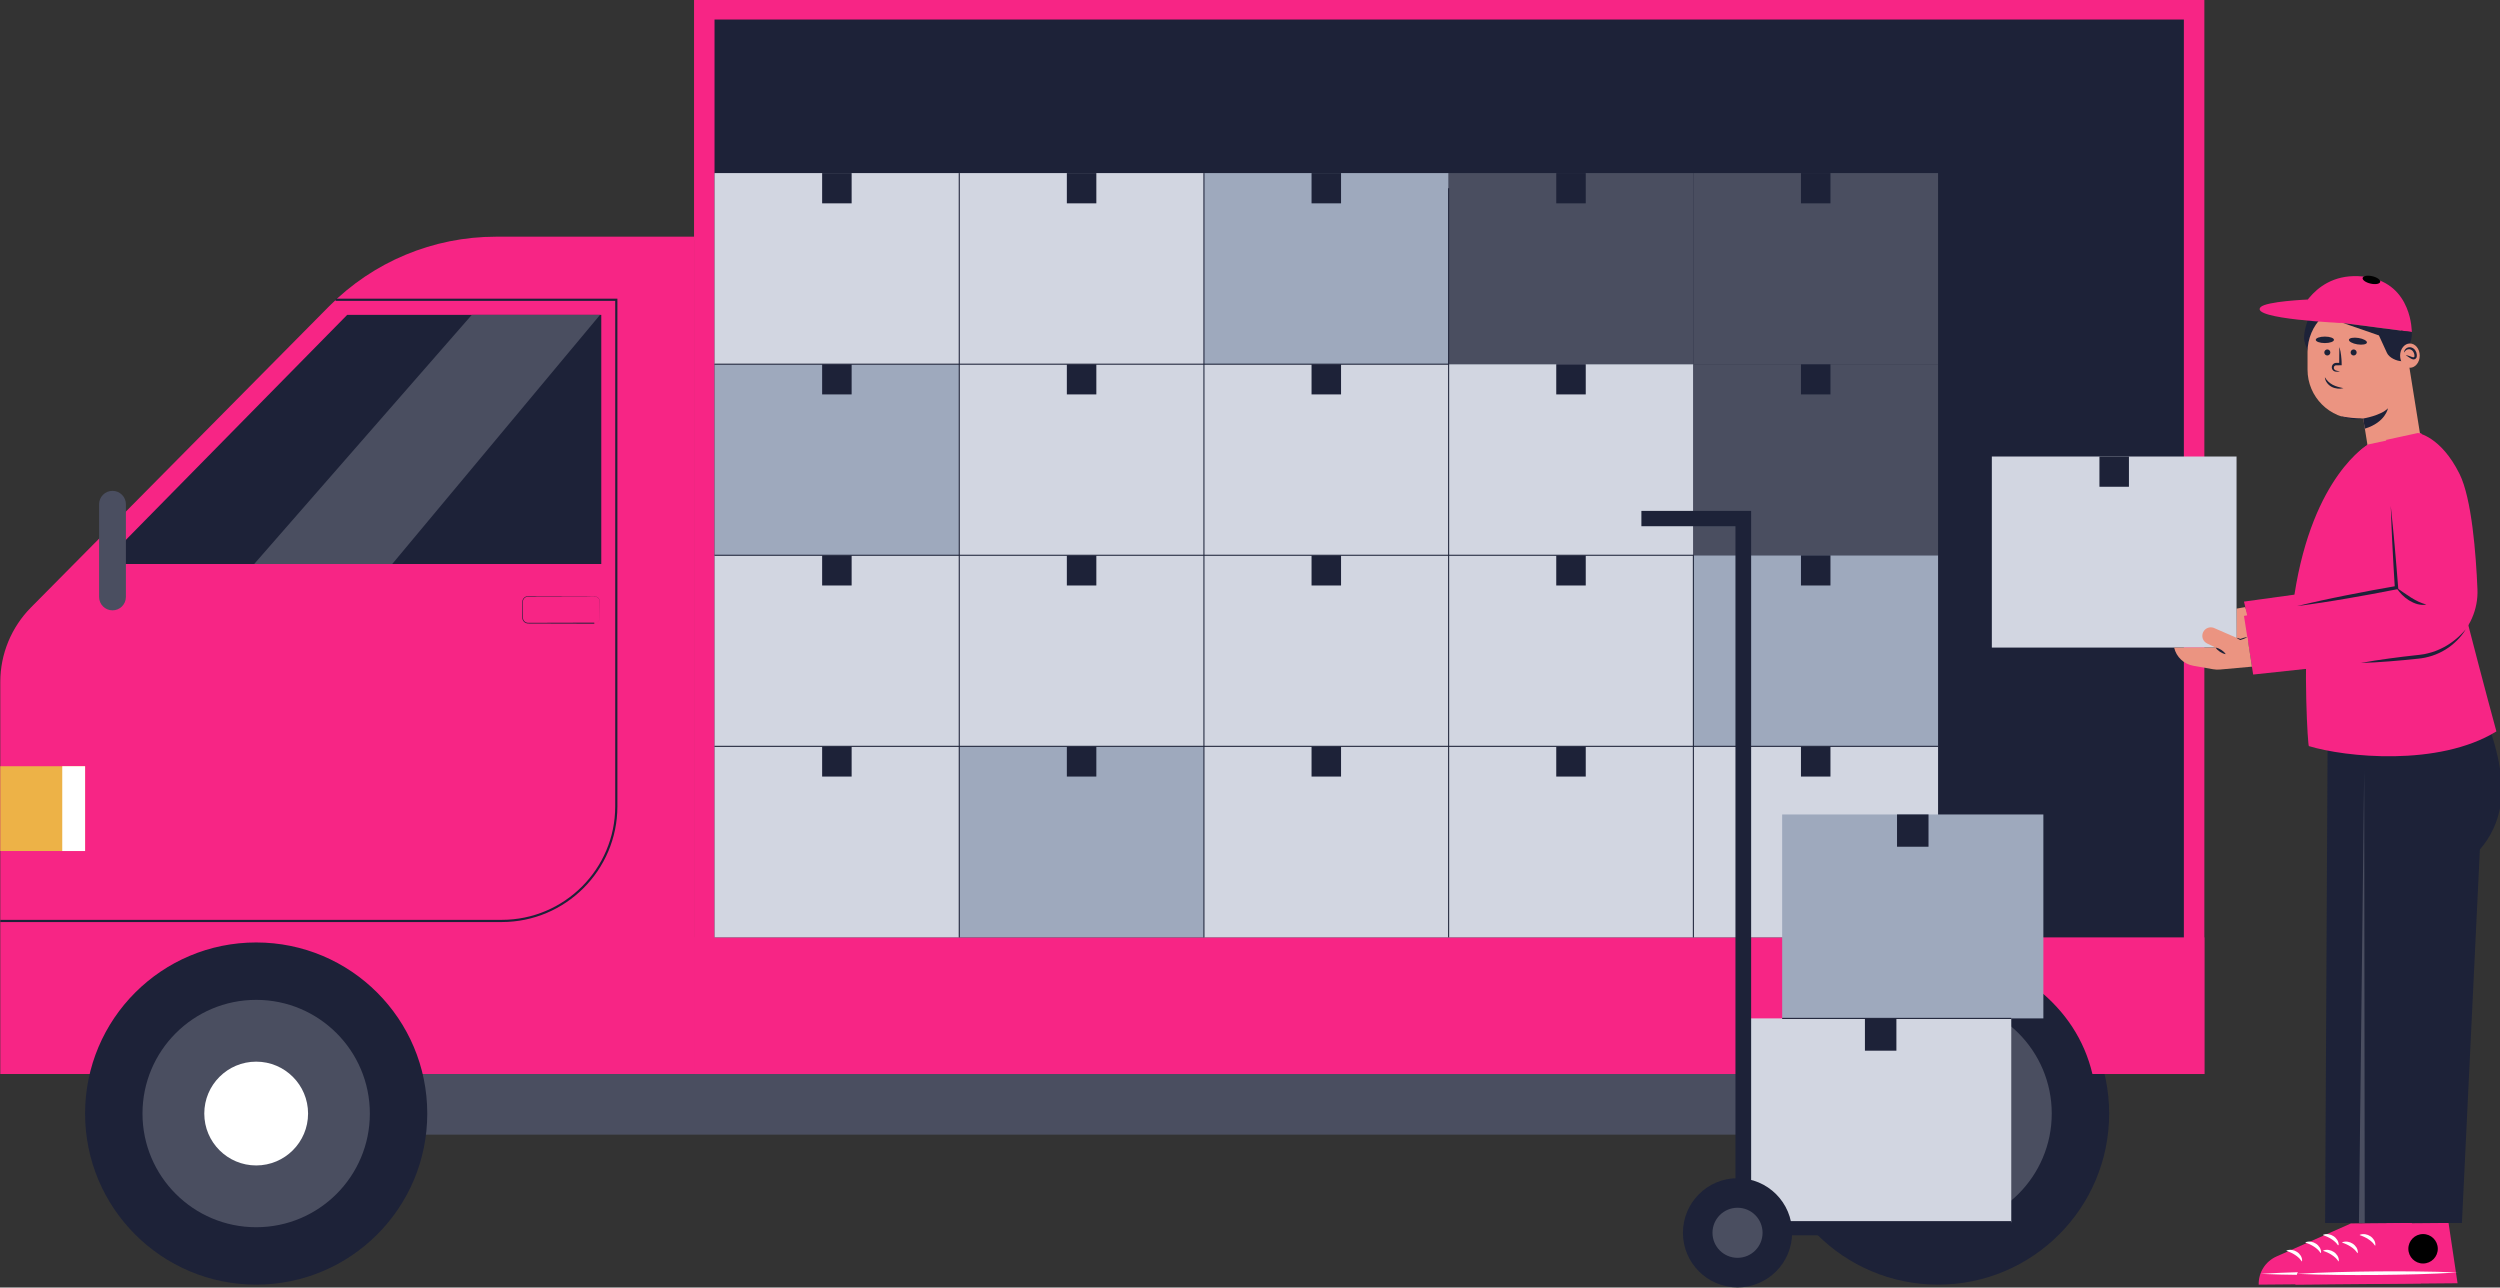 <?xml version="1.0" encoding="UTF-8" standalone="no"?>
<!-- Created with Inkscape (http://www.inkscape.org/) -->

<svg
   width="762.669mm"
   height="392.777mm"
   viewBox="0 0 762.669 392.777"
   version="1.1"
   id="svg5"
   inkscape:version="1.1.2 (b8e25be8, 2022-02-05)"
   sodipodi:docname="drawing.svg"
   xmlns:inkscape="http://www.inkscape.org/namespaces/inkscape"
   xmlns:sodipodi="http://sodipodi.sourceforge.net/DTD/sodipodi-0.dtd"
   xmlns="http://www.w3.org/2000/svg"
   xmlns:svg="http://www.w3.org/2000/svg">
  <rect x="0" y="0" width="762.669" height="392.777" fill="#333333" stroke="none"/>
  <sodipodi:namedview
     id="namedview7"
     pagecolor="#ffffff"
     bordercolor="#666666"
     borderopacity="1.0"
     inkscape:pageshadow="2"
     inkscape:pageopacity="0.0"
     inkscape:pagecheckerboard="0"
     inkscape:document-units="mm"
     showgrid="false"
     showguides="false"
     fit-margin-top="0"
     fit-margin-left="0"
     fit-margin-right="0"
     fit-margin-bottom="0"
     inkscape:zoom="0.17892232"
     inkscape:cx="1981.3067"
     inkscape:cy="1386.0764"
     inkscape:window-width="1680"
     inkscape:window-height="912"
     inkscape:window-x="0"
     inkscape:window-y="25"
     inkscape:window-maximized="1"
     inkscape:current-layer="g180" />
  <defs
     id="defs2">
    <clipPath
       clipPathUnits="userSpaceOnUse"
       id="clipPath302">
      <path
         d="m 995.363,371.77 h -599.55 v 338.76 c 0,24.13 9.524,47.29 26.502,64.44 l 257.637,260.261 c 38.11,38.499 90.032,60.16 144.203,60.16 H 995.363 V 371.77"
         id="path300" />
    </clipPath>
    <clipPath
       clipPathUnits="userSpaceOnUse"
       id="clipPath312">
      <path
         d="M 915.194,812.55 H 483.863 l 211.725,215.258 H 915.194 V 812.55"
         id="path310" />
    </clipPath>
    <clipPath
       clipPathUnits="userSpaceOnUse"
       id="clipPath318">
      <path
         d="m 995.363,371.77 h -599.55 v 338.76 c 0,24.13 9.524,47.29 26.502,64.44 l 257.637,260.261 c 38.11,38.499 90.032,60.16 144.203,60.16 H 995.363 V 371.77"
         id="path316" />
    </clipPath>
  </defs>
  <g
     inkscape:label="Layer 1"
     inkscape:groupmode="layer"
     id="layer1"
     transform="translate(381.765,148.18)">
    <g
       id="g180"
       inkscape:label="worker"
       transform="matrix(0.353,0,0,-0.353,-521.399,310.701)">
      <path
         d="M 760.837,319.38 H 1964.73 v 52.39 H 760.837 Z"
         style="fill:#4a4e60;fill-opacity:1;fill-rule:nonzero;stroke:none"
         id="path188"
         sodipodi:nodetypes="ccccc" />
      <path
         d="M 995.363,371.77 H 2300.6 v 928.995 H 995.363 Z"
         style="fill:#f72585;fill-opacity:1;fill-rule:nonzero;stroke:none"
         id="path190"
         sodipodi:nodetypes="ccccc" />
      <path
         d="m 1013.07,389.48 h 1269.82 v 893.575 H 1013.07 Z"
         style="fill:#1d2238;fill-opacity:1;fill-rule:nonzero;stroke:none"
         id="path192"
         sodipodi:nodetypes="ccccc" />
      <path
         d="M 995.363,371.77 H 2300.6 V 489.84 H 995.363 Z"
         style="fill:#f72585;fill-opacity:1;fill-rule:nonzero;stroke:none"
         id="path194"
         sodipodi:nodetypes="ccccc" />
      <path
         d="m 1013.07,489.84 h 211.48 v 165.13 h -211.48 z"
         style="fill:#d2d6e1;fill-opacity:1;fill-rule:nonzero;stroke:none"
         id="path196"
         sodipodi:nodetypes="ccccc" />
      <path
         d="m 1106.07,628.83 h 25.49 v 26.14 h -25.49 z"
         style="fill:#1d2238;fill-opacity:1;fill-rule:nonzero;stroke:none"
         id="path198"
         sodipodi:nodetypes="ccccc" />
      <path
         d="m 1224.55,489.84 h 211.48 v 165.13 h -211.48 z"
         style="fill:#9ea9bd;fill-opacity:1;fill-rule:nonzero;stroke:none"
         id="path200"
         sodipodi:nodetypes="ccccc" />
      <path
         d="m 1317.55,628.83 h 25.49 v 26.14 h -25.49 z"
         style="fill:#1d2238;fill-opacity:1;fill-rule:nonzero;stroke:none"
         id="path202"
         sodipodi:nodetypes="ccccc" />
      <path
         d="m 1436.03,489.84 h 211.48 v 165.13 h -211.48 z"
         style="fill:#d2d6e1;fill-opacity:1;fill-rule:nonzero;stroke:none"
         id="path204"
         sodipodi:nodetypes="ccccc" />
      <path
         d="m 1529.02,628.83 h 25.49 v 26.14 h -25.49 z"
         style="fill:#1d2238;fill-opacity:1;fill-rule:nonzero;stroke:none"
         id="path206"
         sodipodi:nodetypes="ccccc" />
      <path
         d="m 1647.51,489.84 h 211.48 v 165.13 h -211.48 z"
         style="fill:#d2d6e1;fill-opacity:1;fill-rule:nonzero;stroke:none"
         id="path208"
         sodipodi:nodetypes="ccccc" />
      <path
         d="m 1740.5,628.83 h 25.49 v 26.14 h -25.49 z"
         style="fill:#1d2238;fill-opacity:1;fill-rule:nonzero;stroke:none"
         id="path210"
         sodipodi:nodetypes="ccccc" />
      <path
         d="m 1858.99,489.84 h 211.48 v 165.13 h -211.48 z"
         style="fill:#d2d6e1;fill-opacity:1;fill-rule:nonzero;stroke:none"
         id="path212"
         sodipodi:nodetypes="ccccc" />
      <path
         d="m 1951.98,628.83 h 25.49 v 26.14 h -25.49 z"
         style="fill:#1d2238;fill-opacity:1;fill-rule:nonzero;stroke:none"
         id="path214"
         sodipodi:nodetypes="ccccc" />
      <path
         d="m 1013.07,654.97 h 211.48 V 820.1 h -211.48 z"
         style="fill:#d2d6e1;fill-opacity:1;fill-rule:nonzero;stroke:none"
         id="path216"
         sodipodi:nodetypes="ccccc" />
      <path
         d="m 1106.07,793.96 h 25.49 v 26.14 h -25.49 z"
         style="fill:#1d2238;fill-opacity:1;fill-rule:nonzero;stroke:none"
         id="path218"
         sodipodi:nodetypes="ccccc" />
      <path
         d="m 1224.55,654.97 h 211.48 V 820.1 h -211.48 z"
         style="fill:#d2d6e1;fill-opacity:1;fill-rule:nonzero;stroke:none"
         id="path220"
         sodipodi:nodetypes="ccccc" />
      <path
         d="m 1317.55,793.96 h 25.49 v 26.14 h -25.49 z"
         style="fill:#1d2238;fill-opacity:1;fill-rule:nonzero;stroke:none"
         id="path222"
         sodipodi:nodetypes="ccccc" />
      <path
         d="m 1436.03,654.97 h 211.48 V 820.1 h -211.48 z"
         style="fill:#d2d6e1;fill-opacity:1;fill-rule:nonzero;stroke:none"
         id="path224"
         sodipodi:nodetypes="ccccc" />
      <path
         d="m 1529.02,793.96 h 25.49 v 26.14 h -25.49 z"
         style="fill:#1d2238;fill-opacity:1;fill-rule:nonzero;stroke:none"
         id="path226"
         sodipodi:nodetypes="ccccc" />
      <path
         d="m 1647.51,654.97 h 211.48 V 820.1 h -211.48 z"
         style="fill:#d2d6e1;fill-opacity:1;fill-rule:nonzero;stroke:none"
         id="path228"
         sodipodi:nodetypes="ccccc" />
      <path
         d="m 1740.5,793.96 h 25.49 v 26.14 h -25.49 z"
         style="fill:#1d2238;fill-opacity:1;fill-rule:nonzero;stroke:none"
         id="path230"
         sodipodi:nodetypes="ccccc" />
      <path
         d="m 1858.99,654.97 h 211.48 V 820.1 h -211.48 z"
         style="fill:#9ea9bd;fill-opacity:1;fill-rule:nonzero;stroke:none"
         id="path232"
         sodipodi:nodetypes="ccccc" />
      <path
         d="m 1951.98,793.96 h 25.49 v 26.14 h -25.49 z"
         style="fill:#1d2238;fill-opacity:1;fill-rule:nonzero;stroke:none"
         id="path234"
         sodipodi:nodetypes="ccccc" />
      <path
         d="m 1013.07,820.1 h 211.48 v 165.13 h -211.48 z"
         style="fill:#9ea9bd;fill-opacity:1;fill-rule:nonzero;stroke:none"
         id="path236"
         sodipodi:nodetypes="ccccc" />
      <path
         d="m 1106.07,959.09 h 25.49 v 26.14 h -25.49 z"
         style="fill:#1d2238;fill-opacity:1;fill-rule:nonzero;stroke:none"
         id="path238"
         sodipodi:nodetypes="ccccc" />
      <path
         d="m 1224.55,820.1 h 211.48 v 165.13 h -211.48 z"
         style="fill:#d2d6e1;fill-opacity:1;fill-rule:nonzero;stroke:none"
         id="path240"
         sodipodi:nodetypes="ccccc" />
      <path
         d="m 1317.55,959.09 h 25.49 v 26.14 h -25.49 z"
         style="fill:#1d2238;fill-opacity:1;fill-rule:nonzero;stroke:none"
         id="path242"
         sodipodi:nodetypes="ccccc" />
      <path
         d="m 1436.03,820.1 h 211.48 v 165.13 h -211.48 z"
         style="fill:#d2d6e1;fill-opacity:1;fill-rule:nonzero;stroke:none"
         id="path244"
         sodipodi:nodetypes="ccccc" />
      <path
         d="m 1529.02,959.09 h 25.49 v 26.14 h -25.49 z"
         style="fill:#1d2238;fill-opacity:1;fill-rule:nonzero;stroke:none"
         id="path246"
         sodipodi:nodetypes="ccccc" />
      <path
         d="m 1647.51,820.1 h 211.48 v 165.13 h -211.48 z"
         style="fill:#d2d6e1;fill-opacity:1;fill-rule:nonzero;stroke:none"
         id="path248"
         sodipodi:nodetypes="ccccc" />
      <path
         d="m 1740.5,959.09 h 25.49 v 26.14 h -25.49 z"
         style="fill:#1d2238;fill-opacity:1;fill-rule:nonzero;stroke:none"
         id="path250"
         sodipodi:nodetypes="ccccc" />
      <path
         d="m 1858.99,820.1 h 211.48 v 165.13 h -211.48 z"
         style="fill:#4a4e60;fill-opacity:1;fill-rule:nonzero;stroke:none"
         id="path252"
         sodipodi:nodetypes="ccccc" />
      <path
         d="m 1951.98,959.09 h 25.49 v 26.14 h -25.49 z"
         style="fill:#1d2238;fill-opacity:1;fill-rule:nonzero;stroke:none"
         id="path254"
         sodipodi:nodetypes="ccccc" />
      <path
         d="m 1013.07,985.23 h 211.48 v 165.131 h -211.48 z"
         style="fill:#d2d6e1;fill-opacity:1;fill-rule:nonzero;stroke:none"
         id="path256"
         sodipodi:nodetypes="ccccc" />
      <path
         d="m 1106.07,1124.215 h 25.49 v 26.146 h -25.49 z"
         style="fill:#1d2238;fill-opacity:1;fill-rule:nonzero;stroke:none"
         id="path258"
         sodipodi:nodetypes="ccccc" />
      <path
         d="m 1224.55,985.23 h 211.48 v 165.131 h -211.48 z"
         style="fill:#d2d6e1;fill-opacity:1;fill-rule:nonzero;stroke:none"
         id="path260"
         sodipodi:nodetypes="ccccc" />
      <path
         d="m 1317.55,1124.215 h 25.49 v 26.146 h -25.49 z"
         style="fill:#1d2238;fill-opacity:1;fill-rule:nonzero;stroke:none"
         id="path262"
         sodipodi:nodetypes="ccccc" />
      <path
         d="m 1436.03,985.23 h 211.48 v 165.131 h -211.48 z"
         style="fill:#9ea9bd;fill-opacity:1;fill-rule:nonzero;stroke:none"
         id="path264"
         sodipodi:nodetypes="ccccc" />
      <path
         d="m 1529.02,1124.215 h 25.49 v 26.146 h -25.49 z"
         style="fill:#1d2238;fill-opacity:1;fill-rule:nonzero;stroke:none"
         id="path266"
         sodipodi:nodetypes="ccccc" />
      <path
         d="m 1647.51,985.23 h 211.48 v 165.131 h -211.48 z"
         style="fill:#4a4e60;fill-opacity:1;fill-rule:nonzero;stroke:none"
         id="path268"
         sodipodi:nodetypes="ccccc" />
      <path
         d="m 1740.5,1124.215 h 25.49 v 26.146 h -25.49 z"
         style="fill:#1d2238;fill-opacity:1;fill-rule:nonzero;stroke:none"
         id="path270"
         sodipodi:nodetypes="ccccc" />
      <path
         d="m 1858.99,985.23 h 211.48 v 165.131 h -211.48 z"
         style="fill:#4a4e60;fill-opacity:1;fill-rule:nonzero;stroke:none"
         id="path272"
         sodipodi:nodetypes="ccccc" />
      <path
         d="m 1951.98,1124.215 h 25.49 v 26.146 h -25.49 z"
         style="fill:#1d2238;fill-opacity:1;fill-rule:nonzero;stroke:none"
         id="path274"
         sodipodi:nodetypes="ccccc" />
      <path
         d="m 1013.07,984.79 h 634.44 v 0.88 h -634.44 z"
         style="fill:#1d2238;fill-opacity:1;fill-rule:nonzero;stroke:none"
         id="path276"
         sodipodi:nodetypes="ccccc" />
      <path
         d="m 1859.43,489.84 v 330.71 h -846.36 v -0.89 h 845.47 V 489.84 h 0.89"
         style="fill:#1d2238;fill-opacity:1;fill-rule:nonzero;stroke:none"
         id="path278"
         sodipodi:nodetypes="ccccccc" />
      <path
         d="m 1013.07,654.53 h 1057.4 v 0.89 h -1057.4 z"
         style="fill:#1d2238;fill-opacity:1;fill-rule:nonzero;stroke:none"
         id="path280"
         sodipodi:nodetypes="ccccc" />
      <path
         d="m 1224.11,489.84 h 0.88 v 660.521 h -0.88 z"
         style="fill:#1d2238;fill-opacity:1;fill-rule:nonzero;stroke:none"
         id="path282"
         sodipodi:nodetypes="ccccc" />
      <path
         d="m 1435.59,489.84 h 0.88 v 660.521 h -0.88 z"
         style="fill:#1d2238;fill-opacity:1;fill-rule:nonzero;stroke:none"
         id="path284"
         sodipodi:nodetypes="ccccc" />
      <path
         d="m 1647.07,489.84 h 0.88 v 647.448 h -0.88 z"
         style="fill:#1d2238;fill-opacity:1;fill-rule:nonzero;stroke:none"
         id="path286"
         sodipodi:nodetypes="ccccc" />
      <path
         d="m 2218.33,337.6 c 0,81.66 -66.2,147.86 -147.86,147.86 -81.67,0 -147.87,-66.2 -147.87,-147.86 0,-81.66 66.2,-147.86 147.87,-147.86 81.66,0 147.86,66.2 147.86,147.86"
         style="fill:#1d2238;fill-opacity:1;fill-rule:nonzero;stroke:none"
         id="path288"
         sodipodi:nodetypes="csssc" />
      <path
         d="m 2168.71,337.6 c 0,54.26 -43.99,98.25 -98.24,98.25 -54.26,0 -98.25,-43.99 -98.25,-98.25 0,-54.26 43.99,-98.24 98.25,-98.24 54.25,0 98.24,43.98 98.24,98.24"
         style="fill:#4a4e60;fill-opacity:1;fill-rule:nonzero;stroke:none"
         id="path290"
         sodipodi:nodetypes="csssc" />
      <path
         d="m 2115.31,337.6 c 0,24.77 -20.07,44.85 -44.84,44.85 -24.77,0 -44.85,-20.08 -44.85,-44.85 0,-24.77 20.08,-44.85 44.85,-44.85 24.77,0 44.84,20.08 44.84,44.85"
         style="fill:#ffffff;fill-opacity:1;fill-rule:nonzero;stroke:none"
         id="path292"
         sodipodi:nodetypes="csssc" />
      <path
         d="m 995.363,371.77 v 723.621 H 824.155 c -54.171,0 -106.093,-21.661 -144.203,-60.16 L 422.315,774.97 C 405.337,757.82 395.813,734.66 395.813,710.53 V 371.77 h 599.55"
         style="fill:#f72585;fill-opacity:1;fill-rule:nonzero;stroke:none"
         id="path294"
         sodipodi:nodetypes="ccsccscc" />
      <g
         id="g296">
        <g
           id="g298"
           clip-path="url(#clipPath302)">
          <path
             d="M 915.194,812.55 H 483.863 l 211.725,215.258 H 915.194 V 812.55"
             style="fill:#1d2238;fill-opacity:1;fill-rule:nonzero;stroke:none"
             id="path304" />
        </g>
      </g>
      <g
         id="g306">
        <g
           id="g308"
           clip-path="url(#clipPath312)">
          <g
             id="g314"
             clip-path="url(#clipPath318)">
            <path
               d="M 814.699,1040.881 598.348,793.19 h 120.049 l 206.602,247.691 h -110.3"
               style="fill:#4a4e60;fill-opacity:1;fill-rule:nonzero;stroke:none"
               id="path320" />
          </g>
        </g>
      </g>
      <path
         d="m 395.813,564.48 h 73.278 v 73.28 h -73.278 z"
         style="fill:#edb247;fill-opacity:1;fill-rule:nonzero;stroke:none"
         id="path322"
         sodipodi:nodetypes="ccccc" />
      <path
         d="m 829.197,503.1 c 55.105,0 99.936,44.83 99.936,99.94 v 438.791 H 685.545 v -1.899 H 927.234 V 603.04 C 927.234,548.98 883.255,505 829.197,505 H 395.813 v -1.9 h 433.384"
         style="fill:#1d2238;fill-opacity:1;fill-rule:nonzero;stroke:none"
         id="path324"
         sodipodi:nodetypes="csccccssccc" />
      <path
         d="m 764.813,337.6 c 0,81.66 -66.2,147.86 -147.861,147.86 -81.662,0 -147.861,-66.2 -147.861,-147.86 0,-81.66 66.199,-147.86 147.861,-147.86 81.661,0 147.861,66.2 147.861,147.86"
         style="fill:#1d2238;fill-opacity:1;fill-rule:nonzero;stroke:none"
         id="path326"
         sodipodi:nodetypes="csssc" />
      <path
         d="m 715.196,337.6 c 0,54.26 -43.986,98.25 -98.244,98.25 -54.259,0 -98.244,-43.99 -98.244,-98.25 0,-54.26 43.985,-98.24 98.244,-98.24 54.258,0 98.244,43.98 98.244,98.24"
         style="fill:#4a4e60;fill-opacity:1;fill-rule:nonzero;stroke:none"
         id="path328"
         sodipodi:nodetypes="csssc" />
      <path
         d="m 661.801,337.6 c 0,24.77 -20.08,44.85 -44.849,44.85 -24.769,0 -44.849,-20.08 -44.849,-44.85 0,-24.77 20.08,-44.85 44.849,-44.85 24.769,0 44.849,20.08 44.849,44.85"
         style="fill:#ffffff;fill-opacity:1;fill-rule:nonzero;stroke:none"
         id="path330"
         sodipodi:nodetypes="csssc" />
      <path
         d="m 492.789,772.47 c 6.396,0 11.582,5.18 11.582,11.58 v 80.12 c 0,6.4 -5.186,11.58 -11.582,11.58 -6.397,0 -11.582,-5.18 -11.582,-11.58 v -80.12 c 0,-6.4 5.185,-11.58 11.582,-11.58 v 0"
         style="fill:#4a4e60;fill-opacity:1;fill-rule:nonzero;stroke:none"
         id="path332"
         sodipodi:nodetypes="cssssssc" />
      <path
         d="m 909.179,761.85 -42.932,-0.11 -10.733,-0.03 -2.683,-0.01 c -0.447,0 -0.904,-0.01 -1.312,0.02 -0.416,0.06 -0.83,0.14 -1.219,0.3 -1.574,0.61 -2.726,2.17 -2.834,3.86 l -0.044,10.71 -0.007,2.69 c -0.027,0.89 0.066,1.73 0.459,2.5 0.73,1.55 2.386,2.6 4.103,2.59 l 42.933,0.11 10.733,0.02 2.683,0.01 c 0.447,0 0.897,0.01 1.334,-0.02 0.436,-0.06 0.871,-0.14 1.279,-0.31 1.652,-0.64 2.859,-2.28 2.972,-4.05 l 0.045,-10.73 0.007,-2.69 c 0.029,-0.89 -0.07,-1.8 -0.482,-2.6 -0.765,-1.62 -2.502,-2.72 -4.302,-2.7 z m 0,-0.89 v 0.45 c 1.8,-0.02 3.549,1.06 4.327,2.69 0.419,0.8 0.523,1.72 0.498,2.61 l 0.007,2.69 0.01,10.73 c -0.106,1.82 -1.334,3.51 -3.03,4.17 -0.42,0.18 -0.867,0.27 -1.317,0.33 -0.456,0.04 -0.901,0.03 -1.348,0.03 l -2.683,0.01 -10.733,0.03 -42.933,0.11 c -1.882,0.02 -3.712,-1.12 -4.526,-2.82 -0.437,-0.83 -0.547,-1.83 -0.52,-2.71 l -0.007,-2.69 -0.01,-10.75 c 0.111,-1.9 1.395,-3.66 3.169,-4.36 0.439,-0.18 0.907,-0.28 1.377,-0.34 0.485,-0.04 0.923,-0.03 1.371,-0.03 l 2.683,-0.01 10.733,-0.03 42.932,-0.11"
         style="fill:#1d2238;fill-opacity:1;fill-rule:nonzero;stroke:none"
         id="path334"
         sodipodi:nodetypes="cccccccccccccccccccccccccccccccccccccccccccc" />
      <path
         d="m 449.366,564.48 h 19.725 v 73.28 h -19.725 z"
         style="fill:#ffffff;fill-opacity:1;fill-rule:nonzero;stroke:none"
         id="path336"
         sodipodi:nodetypes="ccccc" />
      <path
         d="m 2203.87,371.77 h 20.4 c -8.05,34.04 -27.61,67.25 -55.06,89.24 -27.88,22.34 -62.95,34.64 -98.74,34.64 -35.76,0 -70.8,-12.28 -98.67,-34.58 -27.44,-21.95 -46.63,-55.31 -54.71,-89.3 h 19.97 c 7.04,29.6 23.55,54.27 47.46,73.4 24.62,19.7 54.34,30.11 85.95,30.11 31.63,0 61.37,-10.43 86.01,-30.16 23.92,-19.17 40.38,-43.71 47.39,-73.35"
         style="fill:#f72585;fill-opacity:1;fill-rule:nonzero;stroke:none"
         id="path338"
         sodipodi:nodetypes="cccsccccscc" />
      <path
         d="m 2335.94,775.29 2.45,-6.96 v -22.75 h -10.18 l 0.21,28.39 7.52,1.32"
         style="fill:#eb9481;fill-opacity:1;fill-rule:nonzero;stroke:none"
         id="path340"
         sodipodi:nodetypes="cccccc" />
      <path
         d="m 2442.18,915.87 -16.56,-139.7 -86.91,-12.86 -3.87,16.73 43.61,6 c 16,103.16 63.73,129.83 63.73,129.83"
         style="fill:#f72585;fill-opacity:1;fill-rule:nonzero;stroke:none"
         id="path342"
         sodipodi:nodetypes="cccccc" />
      <path
         d="m 2390.47,1024.719 17.61,-1.973 -16.46,-27.996 c 0,0 -2.95,3.43 -4.54,10.359 -1.6,6.923 3.39,19.61 3.39,19.61"
         style="fill:#1d2238;fill-opacity:1;fill-rule:nonzero;stroke:none"
         id="path344"
         sodipodi:nodetypes="ccccc" />
      <path
         d="m 2427.23,242.61 52.66,0.45 7.78,-52.12 -140.11,-1.2 c -0.27,10.49 5.81,20.1 15.4,24.36 l 64.27,28.51"
         style="fill:#f72585;fill-opacity:1;fill-rule:nonzero;stroke:none"
         id="path346"
         sodipodi:nodetypes="cccccc" />
      <path
         d="m 2487.59,200.23 c -11.54,0.55 -23.09,0.78 -34.63,0.91 -5.78,0.1 -11.55,0.08 -17.32,0.12 l -17.32,-0.07 -17.31,-0.23 c -5.77,-0.13 -11.54,-0.21 -17.31,-0.4 -11.54,-0.33 -23.08,-0.76 -34.62,-1.51 11.55,-0.54 23.1,-0.78 34.64,-0.91 5.77,-0.1 11.54,-0.08 17.32,-0.11 l 17.31,0.06 17.31,0.24 c 5.78,0.13 11.55,0.21 17.32,0.4 11.54,0.33 23.08,0.76 34.61,1.5"
         style="fill:#ffffff;fill-opacity:1;fill-rule:nonzero;stroke:none"
         id="path348"
         sodipodi:nodetypes="ccccccccccccc" />
      <path
         d="m 2470.6,220.85 c -0.06,7.03 -5.81,12.67 -12.84,12.61 -7.02,-0.06 -12.67,-5.8 -12.61,-12.83 0.06,-7.03 5.8,-12.68 12.83,-12.62 7.03,0.06 12.68,5.81 12.62,12.84"
         style="fill:#1d2238;fill-opacity:1;fill-rule:nonzero;stroke:none"
         id="path350"
         sodipodi:nodetypes="csssc" />
      <path
         d="m 2371.62,219.23 -0.07,-0.3 c 0.65,-0.2 1.29,-0.44 1.92,-0.7 0.64,-0.24 1.27,-0.51 1.89,-0.79 1.24,-0.58 2.44,-1.24 3.57,-1.99 1.16,-0.71 2.23,-1.56 3.22,-2.49 l 0.72,-0.72 c 0.24,-0.24 0.44,-0.52 0.66,-0.78 0.47,-0.49 0.82,-1.08 1.23,-1.63 l 0.27,0.16 c 0.2,1.74 -0.31,3.38 -1.14,4.74 -0.84,1.35 -1.97,2.5 -3.27,3.32 -1.29,0.84 -2.73,1.41 -4.24,1.66 -1.52,0.23 -3.11,0.21 -4.76,-0.48"
         style="fill:#ffffff;fill-opacity:1;fill-rule:nonzero;stroke:none"
         id="path352"
         sodipodi:nodetypes="ccccccsccccccc" />
      <path
         d="m 2388.02,226.35 -0.07,-0.3 c 0.65,-0.2 1.3,-0.43 1.93,-0.69 0.64,-0.25 1.27,-0.51 1.89,-0.8 1.24,-0.57 2.43,-1.24 3.57,-1.98 1.16,-0.72 2.22,-1.57 3.22,-2.49 l 0.71,-0.73 c 0.24,-0.24 0.44,-0.52 0.66,-0.77 0.48,-0.5 0.82,-1.08 1.23,-1.63 l 0.27,0.15 c 0.21,1.75 -0.31,3.39 -1.14,4.75 -0.84,1.34 -1.97,2.49 -3.27,3.32 -1.29,0.83 -2.73,1.4 -4.24,1.65 -1.51,0.23 -3.11,0.22 -4.76,-0.48"
         style="fill:#ffffff;fill-opacity:1;fill-rule:nonzero;stroke:none"
         id="path354"
         sodipodi:nodetypes="cccccccccccccc" />
      <path
         d="m 2403.21,232.82 -0.08,-0.3 c 0.65,-0.2 1.3,-0.44 1.93,-0.7 0.64,-0.24 1.27,-0.51 1.89,-0.79 1.24,-0.58 2.43,-1.24 3.57,-1.99 1.16,-0.71 2.22,-1.56 3.22,-2.49 l 0.71,-0.72 c 0.24,-0.24 0.44,-0.52 0.66,-0.77 0.48,-0.5 0.82,-1.09 1.23,-1.63 l 0.27,0.15 c 0.21,1.74 -0.31,3.38 -1.14,4.74 -0.84,1.35 -1.97,2.5 -3.27,3.33 -1.29,0.83 -2.73,1.4 -4.24,1.65 -1.51,0.23 -3.11,0.21 -4.75,-0.48"
         style="fill:#ffffff;fill-opacity:1;fill-rule:nonzero;stroke:none"
         id="path356"
         sodipodi:nodetypes="cccccccccccccc" />
      <path
         d="m 2407.18,672.3 105.24,6.55 -20.98,-435.86 h -86.49 l 2.23,429.31"
         style="fill:#1d2238;fill-opacity:1;fill-rule:nonzero;stroke:none"
         id="path358"
         sodipodi:nodetypes="ccccc" />
      <path
         d="m 2458.97,242.61 52.66,0.45 7.79,-52.12 -140.12,-1.2 c -0.27,10.49 5.82,20.1 15.41,24.36 l 64.26,28.51"
         style="fill:#f72585;fill-opacity:1;fill-rule:nonzero;stroke:none"
         id="path360"
         sodipodi:nodetypes="cccccc" />
      <path
         d="m 2519.34,200.23 c -11.55,0.55 -23.1,0.78 -34.64,0.91 -5.77,0.1 -11.55,0.08 -17.32,0.12 l -17.31,-0.07 -17.32,-0.23 c -5.77,-0.13 -11.54,-0.21 -17.31,-0.4 -11.54,-0.33 -23.08,-0.76 -34.62,-1.51 11.55,-0.54 23.1,-0.78 34.64,-0.91 5.77,-0.1 11.55,-0.08 17.32,-0.11 l 17.31,0.06 17.32,0.24 c 5.77,0.13 11.54,0.21 17.31,0.4 11.54,0.33 23.08,0.76 34.62,1.5"
         style="fill:#ffffff;fill-opacity:1;fill-rule:nonzero;stroke:none"
         id="path362"
         sodipodi:nodetypes="ccccccccccccc" />
      <path
         d="m 2502.34,220.85 c -0.06,7.03 -5.81,12.67 -12.83,12.61 -7.03,-0.06 -12.68,-5.8 -12.62,-12.83 0.06,-7.03 5.81,-12.68 12.83,-12.62 7.03,0.06 12.68,5.81 12.62,12.84"
         style="fill:#000000;fill-opacity:1;fill-rule:nonzero;stroke:none"
         id="path364"
         sodipodi:nodetypes="csssc" />
      <path
         d="m 2403.36,219.23 -0.07,-0.3 c 0.65,-0.2 1.3,-0.44 1.93,-0.7 0.64,-0.24 1.26,-0.51 1.88,-0.79 1.24,-0.58 2.44,-1.24 3.58,-1.99 1.15,-0.71 2.22,-1.56 3.22,-2.49 l 0.71,-0.72 c 0.24,-0.24 0.44,-0.52 0.66,-0.78 0.48,-0.49 0.82,-1.08 1.23,-1.63 l 0.27,0.16 c 0.2,1.74 -0.31,3.38 -1.14,4.74 -0.84,1.35 -1.97,2.5 -3.27,3.32 -1.29,0.84 -2.73,1.41 -4.24,1.66 -1.52,0.23 -3.11,0.21 -4.76,-0.48"
         style="fill:#ffffff;fill-opacity:1;fill-rule:nonzero;stroke:none"
         id="path366"
         sodipodi:nodetypes="cccccccccccccc" />
      <path
         d="m 2419.77,226.35 -0.08,-0.3 c 0.65,-0.2 1.3,-0.43 1.93,-0.69 0.64,-0.25 1.27,-0.51 1.89,-0.8 1.24,-0.57 2.43,-1.24 3.57,-1.98 1.16,-0.72 2.23,-1.57 3.22,-2.49 l 0.71,-0.73 c 0.24,-0.24 0.44,-0.52 0.67,-0.77 0.47,-0.5 0.81,-1.08 1.22,-1.63 l 0.27,0.15 c 0.21,1.75 -0.31,3.39 -1.13,4.75 -0.85,1.34 -1.98,2.49 -3.27,3.32 -1.3,0.83 -2.74,1.4 -4.25,1.65 -1.51,0.23 -3.11,0.22 -4.75,-0.48"
         style="fill:#ffffff;fill-opacity:1;fill-rule:nonzero;stroke:none"
         id="path368"
         sodipodi:nodetypes="cccccccccccccc" />
      <path
         d="m 2434.95,232.82 -0.08,-0.3 c 0.65,-0.2 1.3,-0.44 1.93,-0.7 0.64,-0.24 1.27,-0.51 1.89,-0.79 1.24,-0.58 2.43,-1.24 3.57,-1.99 1.16,-0.71 2.23,-1.56 3.22,-2.49 l 0.72,-0.72 c 0.23,-0.24 0.43,-0.52 0.66,-0.77 0.47,-0.5 0.81,-1.09 1.22,-1.63 l 0.27,0.15 c 0.21,1.74 -0.3,3.38 -1.13,4.74 -0.85,1.35 -1.98,2.5 -3.27,3.33 -1.3,0.83 -2.74,1.4 -4.25,1.65 -1.51,0.23 -3.1,0.21 -4.75,-0.48"
         style="fill:#ffffff;fill-opacity:1;fill-rule:nonzero;stroke:none"
         id="path370"
         sodipodi:nodetypes="cccccccccccccc" />
      <path
         d="m 2544.16,678.85 c 0,0 15.2,-38.01 13.4,-66.21 -1.38,-21.8 -10.37,-37.09 -18.84,-46.86 l -15.53,-322.79 h -86.5 l 2.23,429.31 87.42,5.44 0.03,1.11 h 17.79"
         style="fill:#1d2238;fill-opacity:1;fill-rule:nonzero;stroke:none"
         id="path372"
         sodipodi:nodetypes="ccccccccc" />
      <path
         d="m 2488.02,918.65 -45.8,-7.34 -4.32,26.97 c -1.82,-0.24 -3.67,-0.37 -5.55,-0.37 -23.52,0 -42.58,19.06 -42.58,42.58 v 15.21 c 0,23.518 19.06,42.583 42.58,42.583 22.42,0 40.79,-17.34 42.45,-39.343 l 0.34,0.06 12.88,-80.35"
         style="fill:#eb9481;fill-opacity:1;fill-rule:nonzero;stroke:none"
         id="path374"
         sodipodi:nodetypes="cccssssccc" />
      <path
         d="m 2417.45,999.52 -0.01,0.03 c -0.01,0.04 -0.05,0.08 -0.1,0.08 -0.05,0 -0.1,-0.05 -0.1,-0.11 l -0.1,-13.38 0.21,0.2 -2.14,0.01 c -0.35,0 -0.7,0 -1.08,-0.03 -0.38,-0.05 -0.74,-0.14 -1.09,-0.28 -1.39,-0.58 -2.34,-2.04 -2.32,-3.54 0,-1.49 0.97,-2.93 2.35,-3.48 0.34,-0.13 0.7,-0.22 1.07,-0.26 0.37,-0.03 0.72,-0.02 1.07,-0.01 l 2.14,0.01 c 0.04,0 0.08,0.03 0.1,0.07 0.01,0.06 -0.02,0.12 -0.07,0.14 h -0.03 c -0.71,0.22 -1.43,0.4 -2.14,0.56 -0.34,0.08 -0.74,0.14 -0.97,0.23 -0.26,0.1 -0.49,0.24 -0.71,0.38 -0.83,0.61 -1.17,1.58 -1.01,2.36 0.09,0.81 0.7,1.38 1.33,1.63 0.37,0.12 0.49,0.11 1.36,0.09 0.71,-0.02 1.43,0.02 2.14,0.03 l 1.93,0.02 -0.04,1.87 -0.04,1.67 -0.11,1.67 c -0.06,1.12 -0.19,2.23 -0.32,3.35 -0.12,1.11 -0.31,2.23 -0.51,3.35 -0.22,1.11 -0.46,2.23 -0.81,3.34"
         style="fill:#1d2238;fill-opacity:1;fill-rule:nonzero;stroke:none"
         id="path376"
         sodipodi:nodetypes="ccscccccccccccccccccccccccccccc" />
      <path
         d="m 2412.61,1006.264 c 0,1.548 -3.52,2.803 -7.87,2.803 -4.34,0 -7.86,-1.255 -7.86,-2.803 0,-1.548 3.52,-2.804 7.86,-2.804 4.35,0 7.87,1.256 7.87,2.804"
         style="fill:#1d2238;fill-opacity:1;fill-rule:nonzero;stroke:none"
         id="path378"
         sodipodi:nodetypes="csssc" />
      <path
         d="m 2441.09,1003.879 c 0.24,1.529 -3.04,3.32 -7.33,3.999 -4.29,0.679 -7.97,-0.011 -8.21,-1.54 -0.24,-1.529 3.04,-3.319 7.33,-3.999 4.29,-0.678 7.97,0.011 8.21,1.54"
         style="fill:#1d2238;fill-opacity:1;fill-rule:nonzero;stroke:none"
         id="path380"
         sodipodi:nodetypes="csscc" />
      <path
         d="m 2432.22,995.34 c 0,1.45 -1.17,2.62 -2.61,2.62 -1.44,0 -2.61,-1.17 -2.61,-2.62 0,-1.44 1.17,-2.61 2.61,-2.61 1.44,0 2.61,1.17 2.61,2.61"
         style="fill:#1d2238;fill-opacity:1;fill-rule:nonzero;stroke:none"
         id="path382"
         sodipodi:nodetypes="csssc" />
      <path
         d="m 2409.47,995.34 c 0,1.45 -1.17,2.62 -2.61,2.62 -1.44,0 -2.61,-1.17 -2.61,-2.62 0,-1.44 1.17,-2.61 2.61,-2.61 1.44,0 2.61,1.17 2.61,2.61"
         style="fill:#1d2238;fill-opacity:1;fill-rule:nonzero;stroke:none"
         id="path384"
         sodipodi:nodetypes="csssc" />
      <path
         d="m 2437.86,938.27 1.41,-8.79 c 17.94,5.47 19.99,17.58 19.99,17.58 -6.32,-6.36 -21.4,-8.79 -21.4,-8.79"
         style="fill:#1d2238;fill-opacity:1;fill-rule:nonzero;stroke:none"
         id="path386"
         sodipodi:nodetypes="cccc" />
      <path
         d="m 2488.02,925.71 c -15.26,-3.3 -30.54,-6.67 -45.84,-9.84 -34.16,-23.1 -47.1,-83.28 -51.67,-139.63 -4.54,-56.07 -0.47,-120.8 0.41,-121.07 31.49,-9.58 111.99,-18.01 162.07,12.68 -20.05,73.73 -43.21,164.51 -64.97,257.86"
         style="fill:#f72585;fill-opacity:1;fill-rule:nonzero;stroke:none"
         id="path388"
         sodipodi:nodetypes="cccccc" />
      <path
         d="m 2418.28,940.29 c 1.5,-0.73 3.09,-1.26 4.71,-1.65 1.62,-0.41 3.27,-0.69 4.93,-0.86 1.66,-0.14 3.33,-0.23 4.99,-0.14 1.67,0.05 3.33,0.29 4.95,0.63 -3.32,0.11 -6.58,0.21 -9.84,0.55 -1.63,0.15 -3.25,0.38 -4.87,0.61 -1.62,0.26 -3.24,0.52 -4.87,0.86"
         style="fill:#1d2238;fill-opacity:1;fill-rule:nonzero;stroke:none"
         id="path390"
         sodipodi:nodetypes="cccccccc" />
      <path
         d="m 2116.94,740.3 h 211.48 v 165.12 h -211.48 z"
         style="fill:#d2d6e1;fill-opacity:1;fill-rule:nonzero;stroke:none"
         id="path392"
         sodipodi:nodetypes="ccccc" />
      <path
         d="m 2209.93,879.28 h 25.49 v 26.14 h -25.49 z"
         style="fill:#1d2238;fill-opacity:1;fill-rule:nonzero;stroke:none"
         id="path394"
         sodipodi:nodetypes="ccccc" />
      <path
         d="m 2434.19,243 5,-0.02 -0.47,390.77 -4.53,-390.75"
         style="fill:#4a4e60;fill-opacity:1;fill-rule:nonzero;stroke:none"
         id="path396"
         sodipodi:nodetypes="cccc" />
      <path
         d="m 2381.3,1025.859 c 0,0 14.36,41.97 60.23,34.606 38.84,-6.235 38.33,-47.459 38.33,-47.459 l -98.56,12.853"
         style="fill:#f72585;fill-opacity:1;fill-rule:nonzero;stroke:none"
         id="path398"
         sodipodi:nodetypes="cscc" />
      <path
         d="m 2390.01,1041.091 c -0.86,-10.962 30.6,-20.358 30.6,-20.358 0,0 -80.97,3.431 -71.46,13.737 4.72,5.117 40.86,6.621 40.86,6.621"
         style="fill:#f72585;fill-opacity:1;fill-rule:nonzero;stroke:none"
         id="path400"
         sodipodi:nodetypes="cccc" />
      <path
         d="m 2404.74,973.96 c 0.07,-1.74 0.8,-3.43 1.85,-4.86 1.04,-1.44 2.45,-2.63 4.03,-3.48 1.59,-0.83 3.33,-1.3 5.06,-1.49 0.86,-0.11 1.74,-0.05 2.6,-0.06 0.86,0.11 1.71,0.23 2.54,0.43 -0.84,0.24 -1.66,0.39 -2.47,0.55 -0.8,0.23 -1.61,0.38 -2.38,0.61 -1.55,0.46 -3.03,1.02 -4.42,1.73 -2.74,1.47 -5.09,3.61 -6.81,6.57"
         style="fill:#1d2238;fill-opacity:1;fill-rule:nonzero;stroke:none"
         id="path402"
         sodipodi:nodetypes="cccccccccc" />
      <path
         d="m 2479.86,1013.006 -59.25,7.727 30.84,-10.655 6.96,-15.148 c 1.92,-4.16 8.38,-7.13 12.96,-7.13 l 1.53,10.16 c 8.09,3.51 6.96,15.046 6.96,15.046"
         style="fill:#1d2238;fill-opacity:1;fill-rule:nonzero;stroke:none"
         id="path404"
         sodipodi:nodetypes="ccccccc" />
      <path
         d="m 2486.73,992.61 c 0,5.8 -3.79,10.492 -8.47,10.492 -4.69,0 -8.48,-4.692 -8.48,-10.492 0,-5.79 3.79,-10.49 8.48,-10.49 4.68,0 8.47,4.7 8.47,10.49"
         style="fill:#eb9481;fill-opacity:1;fill-rule:nonzero;stroke:none"
         id="path406"
         sodipodi:nodetypes="csssc" />
      <path
         d="m 2473.21,995.58 v -0.04 c 0,-0.04 0.02,-0.08 0.05,-0.1 0.05,-0.03 0.12,-0.01 0.14,0.04 0.85,1.63 2.57,2.87 4.4,2.68 1.82,-0.16 3.31,-1.63 3.92,-3.33 0.34,-0.84 0.49,-1.77 0.47,-2.67 -0.01,-0.44 -0.18,-0.84 -0.56,-0.94 -0.39,-0.11 -0.86,-0.01 -1.29,0.1 -1.77,0.49 -3.45,1.54 -5.41,1.61 -0.04,0 -0.07,-0.02 -0.09,-0.05 -0.03,-0.05 -0.01,-0.11 0.04,-0.14 l 0.05,-0.02 c 1.74,-0.86 2.91,-2.16 4.96,-3.04 0.54,-0.18 1.11,-0.51 2.28,-0.26 0.58,0.12 1.28,0.64 1.58,1.2 0.33,0.56 0.4,1.02 0.45,1.4 0.06,0.43 0.03,0.64 0.03,0.96 -0.01,0.29 -0.05,0.59 -0.08,0.88 -0.09,0.59 -0.22,1.18 -0.43,1.75 -0.46,1.11 -1.16,2.17 -2.16,2.98 -0.5,0.39 -1.07,0.73 -1.69,0.95 -0.61,0.24 -1.28,0.35 -1.93,0.32 -1.31,0.01 -2.53,-0.59 -3.35,-1.39 -0.81,-0.84 -1.3,-1.85 -1.38,-2.89"
         style="fill:#1d2238;fill-opacity:1;fill-rule:nonzero;stroke:none"
         id="path408"
         sodipodi:nodetypes="csccccscccccccccccccccccc" />
      <path
         d="m 2452.56,1056.326 c 0.4,1.767 -2.67,3.972 -6.86,4.924 -4.19,0.952 -7.91,0.291 -8.31,-1.477 -0.4,-1.767 2.67,-3.972 6.86,-4.924 4.18,-0.952 7.91,-0.291 8.31,1.477"
         style="fill:#000000;fill-opacity:1;fill-rule:nonzero;stroke:none"
         id="path410"
         sodipodi:nodetypes="csscc" />
      <path
         d="m 2485.03,925.71 -27.34,-5.93 8.96,-127.7 -131.81,-24.41 7.94,-50.67 143.6,15.41 c 11.08,1.19 21.55,5.64 30.09,12.79 13.43,11.22 20.87,28.05 20.14,45.53 -1.28,30.73 -4.95,78.38 -15.44,99.57 -16.13,32.59 -36.14,35.41 -36.14,35.41"
         style="fill:#f72585;fill-opacity:1;fill-rule:nonzero;stroke:none"
         id="path412"
         sodipodi:nodetypes="cccccccccc" />
      <path
         d="m 2380.74,776.17 c 3.62,0.44 7.23,0.96 10.84,1.47 3.6,0.5 7.21,1.02 10.81,1.58 3.6,0.55 7.2,1.13 10.79,1.71 3.59,0.58 7.19,1.18 10.77,1.8 7.18,1.21 14.34,2.52 21.51,3.82 7.15,1.35 14.31,2.66 21.45,4.1 l 1.29,0.26 -0.1,1.27 -1.43,17.65 -1.52,17.63 -0.8,8.82 -0.86,8.81 c -0.58,5.88 -1.14,11.75 -1.8,17.62 0.17,-5.9 0.44,-11.8 0.68,-17.7 l 0.38,-8.84 0.44,-8.84 0.95,-17.68 1.06,-17.67 1.18,1.53 c -7.18,-1.2 -14.34,-2.55 -21.5,-3.85 -7.15,-1.36 -14.31,-2.69 -21.44,-4.14 -3.58,-0.7 -7.15,-1.42 -10.71,-2.18 -3.56,-0.73 -7.13,-1.48 -10.68,-2.26 -3.57,-0.76 -7.12,-1.57 -10.67,-2.4 -3.55,-0.81 -7.1,-1.62 -10.64,-2.51"
         style="fill:#1d2238;fill-opacity:1;fill-rule:nonzero;stroke:none"
         id="path414"
         sodipodi:nodetypes="cccsccsccccccccccccccccccc" />
      <path
         d="m 2526.52,756.16 c -2.61,-3.2 -5.55,-6.08 -8.71,-8.65 -3.15,-2.58 -6.5,-4.9 -10.07,-6.8 -0.86,-0.52 -1.8,-0.9 -2.7,-1.35 -0.91,-0.44 -1.8,-0.89 -2.75,-1.24 l -2.8,-1.12 -2.87,-0.89 c -0.95,-0.33 -1.93,-0.56 -2.91,-0.78 -0.97,-0.22 -1.94,-0.48 -2.93,-0.68 l -2.97,-0.43 -1.49,-0.22 -1.53,-0.16 -12.3,-1.4 c -4.09,-0.53 -8.19,-1 -12.27,-1.59 -8.18,-1.11 -16.34,-2.33 -24.47,-3.87 8.27,0.22 16.51,0.76 24.73,1.4 4.12,0.3 8.22,0.71 12.33,1.06 l 12.32,1.24 c 8.36,0.74 16.7,3.46 23.85,7.89 3.62,2.18 6.89,4.87 9.87,7.79 2.95,2.96 5.64,6.19 7.67,9.8"
         style="fill:#1d2238;fill-opacity:1;fill-rule:nonzero;stroke:none"
         id="path416"
         sodipodi:nodetypes="ccccccccccccccccccccc" />
      <path
         d="m 2466.65,792.08 c 1.24,-2.3 2.92,-4.28 4.73,-6.13 1.84,-1.82 3.87,-3.47 6.08,-4.85 2.23,-1.37 4.63,-2.5 7.17,-3.23 2.56,-0.66 5.25,-0.93 7.81,-0.41 -2.5,0.75 -4.78,1.59 -6.99,2.62 -2.2,1.07 -4.31,2.28 -6.4,3.56 -2.08,1.3 -4.11,2.69 -6.15,4.11 -2.06,1.42 -4.09,2.89 -6.25,4.33"
         style="fill:#1d2238;fill-opacity:1;fill-rule:nonzero;stroke:none"
         id="path418"
         sodipodi:nodetypes="ccccccccc" />
      <path
         d="m 2337.81,749.39 3.9,-25.57 -27.59,-2.49 c -1.98,-0.18 -3.98,-0.1 -5.94,0.25 l -17.17,3.02 c -8.16,1.44 -14.67,7.62 -16.54,15.7 h 35.86 l -7.34,3.54 c -3.66,1.76 -5.19,6.15 -3.42,9.8 1.64,3.41 5.6,5.01 9.15,3.7 l 22.99,-10.03 6.1,2.08"
         style="fill:#eb9481;fill-opacity:1;fill-rule:nonzero;stroke:none"
         id="path420"
         sodipodi:nodetypes="cccccccccccc" />
      <path
         d="m 2310.33,740.3 c 0.5,-0.83 1.11,-1.48 1.76,-2.09 0.65,-0.59 1.34,-1.12 2.07,-1.6 0.73,-0.48 1.5,-0.89 2.31,-1.25 0.81,-0.34 1.66,-0.64 2.61,-0.76 -0.5,0.83 -1.11,1.48 -1.76,2.08 -0.65,0.6 -1.34,1.13 -2.07,1.61 -0.73,0.47 -1.5,0.89 -2.31,1.24 -0.81,0.34 -1.66,0.64 -2.61,0.77"
         style="fill:#1d2238;fill-opacity:1;fill-rule:nonzero;stroke:none"
         id="path422"
         sodipodi:nodetypes="ccsccsccc" />
      <path
         d="m 2328.24,748.83 c 1.04,-0.78 2.15,-1.39 3.28,-1.95 l 0.15,-0.07 0.19,0.06 c 1.03,0.31 2.05,0.65 3.04,1.06 1,0.42 1.98,0.87 2.91,1.46 -1.1,-0.1 -2.15,-0.35 -3.19,-0.62 -1.04,-0.28 -2.06,-0.63 -3.06,-1.02 l 0.34,-0.01 c -1.18,0.45 -2.39,0.85 -3.66,1.09"
         style="fill:#1d2238;fill-opacity:1;fill-rule:nonzero;stroke:none"
         id="path424"
         sodipodi:nodetypes="cccccccccc" />
      <path
         d="m 1907.99,243.58 h 225.74 v 176.26 h -225.74 z"
         style="fill:#d2d6e1;fill-opacity:1;fill-rule:nonzero;stroke:none"
         id="path434"
         sodipodi:nodetypes="ccccc" />
      <path
         d="m 2007.26,391.93 h 27.2 v 27.91 h -27.2 z"
         style="fill:#1d2238;fill-opacity:1;fill-rule:nonzero;stroke:none"
         id="path436"
         sodipodi:nodetypes="ccccc" />
      <path
         d="m 1935.74,419.84 h 225.73 V 596.1 h -225.73 z"
         style="fill:#9ea9bd;fill-opacity:1;fill-rule:nonzero;stroke:none"
         id="path438"
         sodipodi:nodetypes="ccccc" />
      <path
         d="m 2035,568.19 h 27.21 V 596.1 H 2035 Z"
         style="fill:#1d2238;fill-opacity:1;fill-rule:nonzero;stroke:none"
         id="path440"
         sodipodi:nodetypes="ccccc" />
      <path
         d="m 1935.74,419.37 h 197.99 v 0.94 h -197.99 z"
         style="fill:#1d2238;fill-opacity:1;fill-rule:nonzero;stroke:none"
         id="path442"
         sodipodi:nodetypes="ccccc" />
      <path
         d="m 1908.92,244.64 h 224.81 v -12.27 h -238.36 v 612.81 h -81.29 v 13.25 h 94.84 V 244.64"
         style="fill:#1d2238;fill-opacity:1;fill-rule:nonzero;stroke:none"
         id="path444"
         sodipodi:nodetypes="ccccccccc" />
      <path
         d="m 1944.33,234.55 c 0,26.06 -21.12,47.18 -47.17,47.18 -26.06,0 -47.18,-21.12 -47.18,-47.18 0,-26.05 21.12,-47.17 47.18,-47.17 26.05,0 47.17,21.12 47.17,47.17"
         style="fill:#1d2238;fill-opacity:1;fill-rule:nonzero;stroke:none"
         id="path446"
         sodipodi:nodetypes="csssc" />
      <path
         d="m 1918.8,234.55 c 0,11.96 -9.69,21.64 -21.64,21.64 -11.95,0 -21.64,-9.68 -21.64,-21.64 0,-11.95 9.69,-21.63 21.64,-21.63 11.95,0 21.64,9.68 21.64,21.63"
         style="fill:#4a4e60;fill-opacity:1;fill-rule:nonzero;stroke:none"
         id="path448"
         sodipodi:nodetypes="csssc" />
    </g>
  </g>
</svg>

